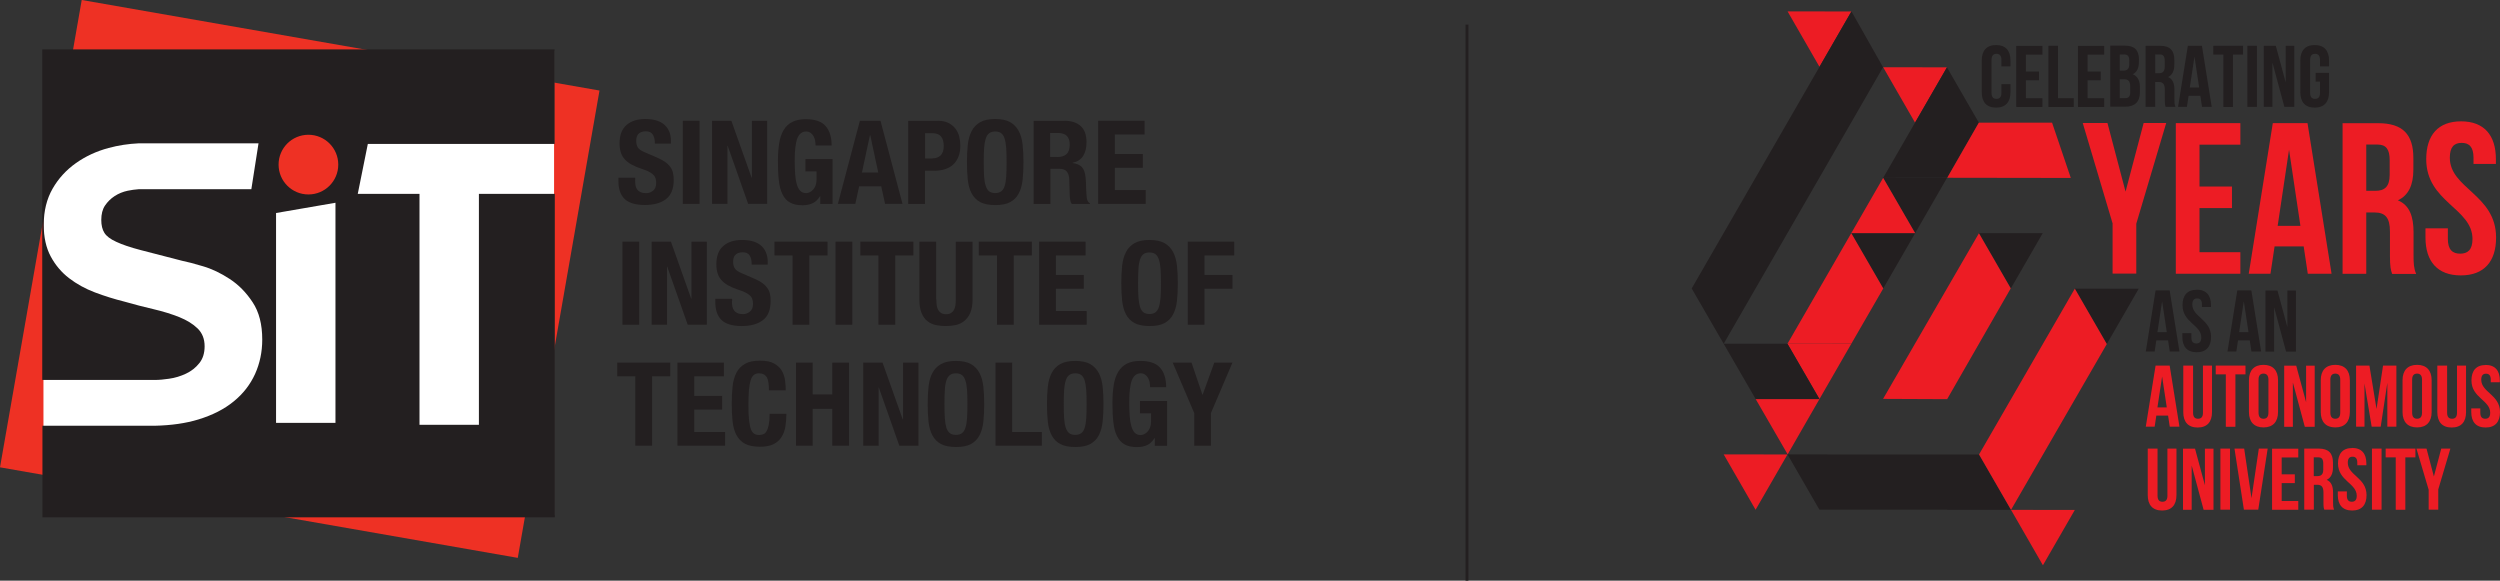 <?xml version="1.0" encoding="UTF-8"?>
<svg id="Layer_1" data-name="Layer 1" xmlns="http://www.w3.org/2000/svg" viewBox="0 0 268.06 62.26">
  <rect x="0" y="0" width="268.06" height="62.26" fill="#333333" stroke="none"/>
  <defs>
    <style>
      .cls-1 {
        fill: #ed1c24;
      }

      .cls-1, .cls-2, .cls-3, .cls-4 {
        stroke-width: 0px;
      }

      .cls-2 {
        fill: #ee3124;
      }

      .cls-3 {
        fill: #fff;
      }

      .cls-4 {
        fill: #231f20;
      }
    </style>
  </defs>
  <g>
    <g>
      <path class="cls-4" d="M68.1,19.34c0,.21.02.4.05.57.03.17.1.31.19.43.09.12.22.21.37.27.15.07.35.1.58.1.27,0,.52-.09.74-.27s.33-.46.33-.83c0-.2-.03-.37-.08-.52-.05-.14-.14-.28-.27-.39-.12-.12-.29-.22-.49-.32s-.45-.19-.75-.29c-.4-.13-.74-.28-1.04-.44-.29-.16-.54-.34-.73-.56-.2-.21-.34-.46-.43-.74-.09-.28-.14-.6-.14-.97,0-.88.25-1.54.74-1.97s1.17-.65,2.02-.65c.4,0,.77.04,1.1.13.34.09.63.23.87.42.25.2.44.44.58.75.14.3.2.67.2,1.09v.25h-1.72c0-.42-.08-.75-.23-.98s-.4-.34-.75-.34c-.2,0-.37.03-.5.09s-.24.13-.32.23-.13.21-.16.33c-.03.13-.04.25-.04.39,0,.27.06.5.17.69.12.19.36.36.75.52l1.39.6c.34.15.62.31.84.47.22.16.39.34.52.52.13.19.22.39.27.62.05.22.08.47.08.75,0,.94-.27,1.62-.82,2.05s-1.31.64-2.28.64-1.74-.22-2.18-.66-.65-1.07-.65-1.9v-.36h1.8v.28Z"/>
      <rect class="cls-4" x="73.21" y="12.95" width="1.8" height="8.91"/>
      <polygon class="cls-4" points="80.59 19.05 80.62 19.05 80.62 12.95 82.26 12.95 82.26 21.86 80.22 21.86 78.02 15.62 78 15.62 78 21.86 76.35 21.86 76.35 12.95 78.42 12.95 80.59 19.05"/>
      <path class="cls-4" d="M87.41,15.08c-.04-.17-.1-.33-.18-.48-.08-.15-.19-.27-.32-.36s-.29-.14-.47-.14c-.43,0-.74.24-.94.72-.19.48-.29,1.28-.29,2.4,0,.53.02,1.02.05,1.45.03.43.09.8.18,1.1.09.3.21.54.38.7.16.16.37.24.63.24.11,0,.23-.03.35-.09.13-.06.25-.14.36-.26s.21-.26.28-.44.11-.39.11-.63v-.91h-1.19v-1.32h2.91v4.81h-1.32v-.82h-.03c-.22.35-.48.6-.78.74-.31.14-.67.22-1.09.22-.55,0-1-.1-1.34-.29-.35-.19-.62-.49-.81-.89-.2-.4-.33-.89-.39-1.48-.07-.59-.1-1.27-.1-2.04s.05-1.4.14-1.97.26-1.04.49-1.42c.23-.38.54-.66.92-.85s.86-.29,1.44-.29c.98,0,1.69.24,2.12.73.43.49.65,1.18.65,2.09h-1.72c0-.17-.02-.34-.06-.51"/>
      <path class="cls-4" d="M94.17,18.5l-.86-4.01h-.03l-.86,4.01h1.75ZM94.41,12.95l2.36,8.91h-1.87l-.41-1.88h-2.37l-.41,1.88h-1.87l2.36-8.91h2.22,0Z"/>
      <path class="cls-4" d="M99.99,16.98c.36,0,.65-.11.87-.32.22-.22.33-.55.33-1.01s-.1-.79-.29-1.02-.51-.35-.96-.35h-.75v2.71h.8,0ZM100.54,12.95c.46,0,.84.08,1.15.23.31.16.56.36.75.61s.33.53.41.85.12.65.12.98c0,.46-.07.86-.21,1.2s-.33.62-.57.84-.54.38-.89.49-.74.16-1.16.16h-.96v3.56h-1.8v-8.91h3.16Z"/>
      <path class="cls-4" d="M105.52,18.93c.03.42.09.76.18,1.02.09.26.21.45.37.57s.38.18.64.18.48-.06.64-.18c.16-.12.29-.31.37-.57.09-.26.14-.6.17-1.02.03-.42.04-.93.04-1.53s-.01-1.11-.04-1.52c-.03-.42-.09-.76-.17-1.02-.09-.27-.21-.46-.37-.58-.16-.12-.38-.18-.64-.18s-.48.06-.64.18c-.16.12-.29.31-.37.58-.09.26-.15.61-.18,1.02-.03.42-.04.92-.04,1.52s.02,1.11.04,1.53M103.77,15.53c.06-.57.2-1.06.41-1.47.21-.41.52-.73.92-.96s.94-.34,1.61-.34,1.21.11,1.61.34.7.55.92.96c.21.41.35.9.41,1.47.06.57.09,1.19.09,1.87s-.03,1.31-.09,1.87c-.06.57-.2,1.05-.41,1.46-.21.41-.52.72-.92.94-.4.22-.94.32-1.61.32s-1.21-.11-1.61-.32c-.4-.22-.7-.53-.92-.94s-.35-.89-.41-1.46c-.06-.57-.09-1.19-.09-1.87s.03-1.3.09-1.87"/>
      <path class="cls-4" d="M113.35,16.84c.43,0,.77-.1,1-.31.23-.2.35-.55.35-1.03,0-.82-.41-1.24-1.25-1.24h-.85v2.57h.75ZM114.13,12.95c.75,0,1.33.19,1.75.57s.62.95.62,1.73c0,.6-.12,1.09-.36,1.47s-.61.62-1.12.73v.03c.45.07.78.21.99.44s.34.59.39,1.09c.02.17.03.35.04.54,0,.2.02.41.02.65.02.47.04.84.08,1.09.05.25.16.42.33.51v.07h-1.95c-.09-.12-.15-.27-.17-.43-.03-.16-.04-.33-.05-.51l-.05-1.71c-.02-.35-.1-.62-.26-.82s-.42-.3-.8-.3h-.96v3.77h-1.8v-8.91h3.32-.02Z"/>
      <polygon class="cls-4" points="122.73 14.42 119.54 14.42 119.54 16.51 122.54 16.51 122.54 17.99 119.54 17.99 119.54 20.38 122.85 20.38 122.85 21.86 117.75 21.86 117.75 12.95 122.73 12.95 122.73 14.42"/>
      <rect class="cls-4" x="66.74" y="25.91" width="1.8" height="8.91"/>
      <polygon class="cls-4" points="74.11 32.02 74.14 32.02 74.14 25.91 75.79 25.91 75.79 34.82 73.74 34.82 71.54 28.58 71.52 28.58 71.52 34.82 69.87 34.82 69.87 25.91 71.94 25.91 74.11 32.02"/>
      <path class="cls-4" d="M78.48,32.3c0,.21.02.4.05.57.03.17.1.31.19.43.09.12.22.21.37.28s.35.1.58.1c.27,0,.52-.09.74-.27s.33-.45.33-.83c0-.2-.03-.37-.08-.52s-.14-.28-.27-.39c-.12-.12-.29-.22-.49-.32s-.45-.19-.75-.29c-.4-.13-.74-.28-1.04-.44-.29-.16-.53-.34-.73-.56-.2-.21-.34-.46-.43-.74-.09-.28-.14-.6-.14-.97,0-.88.24-1.54.74-1.97.49-.43,1.16-.65,2.02-.65.4,0,.77.04,1.1.13.34.09.63.23.87.42.25.2.44.44.57.75.14.3.21.67.21,1.09v.25h-1.72c0-.42-.07-.75-.22-.98s-.4-.34-.75-.34c-.2,0-.36.03-.5.09-.13.06-.24.13-.32.23s-.13.21-.16.33c-.03.12-.04.25-.04.39,0,.27.06.51.18.69.12.19.37.36.75.52l1.39.6c.34.15.62.3.84.47.22.16.39.34.52.53s.22.39.27.62c.05.22.07.47.07.75,0,.94-.27,1.63-.82,2.05-.55.43-1.31.64-2.28.64s-1.74-.22-2.18-.66-.65-1.07-.65-1.9v-.36h1.8v.26h-.02Z"/>
      <polygon class="cls-4" points="88.73 27.39 86.78 27.39 86.78 34.82 84.98 34.82 84.98 27.39 83.04 27.39 83.04 25.91 88.73 25.91 88.73 27.39"/>
      <rect class="cls-4" x="89.59" y="25.91" width="1.8" height="8.91"/>
      <polygon class="cls-4" points="97.94 27.39 95.99 27.39 95.99 34.82 94.19 34.82 94.19 27.39 92.25 27.39 92.25 25.91 97.94 25.91 97.94 27.39"/>
      <path class="cls-4" d="M100.4,32.13c0,.23.02.43.04.62.03.19.08.35.16.49.08.14.19.25.32.33.14.08.31.12.52.12s.39-.04.52-.12c.13-.08.24-.19.32-.33.08-.14.13-.3.16-.49.03-.19.04-.39.04-.62v-6.21h1.8v6.21c0,.57-.08,1.03-.24,1.4-.16.37-.37.66-.64.88s-.57.36-.91.44c-.34.07-.69.11-1.06.11s-.72-.03-1.06-.1-.64-.2-.91-.41c-.27-.2-.48-.49-.64-.87-.16-.37-.24-.86-.24-1.46v-6.21h1.8v6.21h.02Z"/>
      <polygon class="cls-4" points="110.64 27.39 108.7 27.39 108.7 34.82 106.9 34.82 106.9 27.39 104.95 27.39 104.95 25.91 110.64 25.91 110.64 27.39"/>
      <polygon class="cls-4" points="116.4 27.39 113.22 27.39 113.22 29.48 116.21 29.48 116.21 30.96 113.22 30.96 113.22 33.35 116.52 33.35 116.52 34.82 111.42 34.82 111.42 25.91 116.4 25.91 116.4 27.39"/>
      <path class="cls-4" d="M122.07,31.9c.03.42.09.76.17,1.02.09.26.21.45.37.57s.38.18.64.18.48-.06.64-.18c.16-.12.29-.31.37-.57.09-.26.14-.6.18-1.02.03-.42.04-.93.04-1.53s-.01-1.11-.04-1.52c-.03-.42-.09-.76-.18-1.02-.09-.27-.21-.46-.37-.58-.16-.12-.38-.18-.64-.18s-.48.06-.64.18c-.16.12-.29.32-.37.58-.09.27-.15.61-.17,1.02-.03.42-.04.92-.04,1.52s.01,1.11.04,1.53M120.32,28.5c.06-.57.2-1.06.41-1.47.21-.41.52-.73.92-.96s.94-.34,1.61-.34,1.21.12,1.61.34c.4.23.7.55.92.96.21.41.35.9.41,1.47.06.57.09,1.19.09,1.87s-.03,1.31-.09,1.87c-.06.57-.2,1.05-.41,1.46-.21.41-.52.72-.92.94-.4.22-.94.32-1.61.32s-1.21-.11-1.61-.32c-.4-.22-.71-.53-.92-.94s-.35-.89-.41-1.46c-.06-.57-.09-1.19-.09-1.87s.03-1.3.09-1.87"/>
      <polygon class="cls-4" points="132.34 25.91 132.34 27.39 129.15 27.39 129.15 29.48 132.15 29.48 132.15 30.96 129.15 30.96 129.15 34.82 127.36 34.82 127.36 25.91 132.34 25.91"/>
      <polygon class="cls-4" points="71.87 40.35 69.92 40.35 69.92 47.79 68.12 47.79 68.12 40.35 66.18 40.35 66.18 38.88 71.87 38.88 71.87 40.35"/>
      <polygon class="cls-4" points="77.62 40.35 74.44 40.35 74.44 42.45 77.43 42.45 77.43 43.92 74.44 43.92 74.44 46.32 77.75 46.32 77.75 47.79 72.64 47.79 72.64 38.88 77.62 38.88 77.62 40.35"/>
      <path class="cls-4" d="M82.22,40.47c-.16-.29-.44-.44-.84-.44-.22,0-.41.06-.56.18-.14.12-.26.32-.34.59-.08.27-.14.62-.18,1.06-.03.44-.05.97-.05,1.6,0,.67.02,1.22.07,1.63s.12.74.21.97c.1.23.22.38.36.46s.31.12.51.12c.16,0,.3-.03.44-.08s.26-.16.35-.33c.1-.16.18-.39.24-.69.06-.29.09-.68.09-1.17h1.8c0,.48-.04.94-.11,1.37s-.21.81-.42,1.13c-.2.32-.49.58-.86.76s-.85.27-1.44.27c-.67,0-1.21-.11-1.61-.32-.4-.22-.7-.53-.92-.94-.21-.41-.35-.89-.41-1.46-.06-.57-.09-1.19-.09-1.87s.03-1.3.09-1.87.2-1.06.41-1.47c.21-.41.52-.73.92-.96s.94-.34,1.61-.34,1.15.1,1.52.31c.37.21.65.47.83.79s.3.67.34,1.04c.05.37.07.72.07,1.04h-1.8c0-.65-.08-1.12-.23-1.42"/>
      <polygon class="cls-4" points="87.14 38.88 87.14 42.29 89.24 42.29 89.24 38.88 91.04 38.88 91.04 47.79 89.24 47.79 89.24 43.84 87.14 43.84 87.14 47.79 85.35 47.79 85.35 38.88 87.14 38.88"/>
      <polygon class="cls-4" points="96.8 44.98 96.83 44.98 96.83 38.88 98.48 38.88 98.48 47.79 96.43 47.79 94.23 41.55 94.21 41.55 94.21 47.79 92.56 47.79 92.56 38.88 94.63 38.88 96.8 44.98"/>
      <path class="cls-4" d="M101.31,44.86c.03.42.09.76.17,1.02.09.26.21.45.38.57.16.12.38.18.64.18s.48-.06.64-.18c.16-.12.29-.31.37-.57.09-.26.15-.6.18-1.02s.04-.93.04-1.53-.01-1.11-.04-1.52c-.03-.42-.09-.76-.18-1.02-.09-.27-.21-.46-.37-.58-.16-.12-.38-.18-.64-.18s-.48.06-.64.18c-.16.12-.29.31-.38.58s-.15.61-.17,1.02c-.03.42-.04.92-.04,1.52s.01,1.11.04,1.53M99.56,41.47c.06-.57.2-1.06.41-1.47.21-.41.52-.73.92-.96s.94-.34,1.61-.34,1.21.11,1.61.34.7.55.92.96c.21.41.35.9.41,1.47.06.57.09,1.19.09,1.87s-.03,1.3-.09,1.87c-.06.56-.2,1.05-.41,1.46-.21.41-.52.72-.92.94s-.94.32-1.61.32-1.21-.11-1.61-.32c-.4-.22-.7-.53-.92-.94-.21-.41-.35-.89-.41-1.46-.06-.57-.09-1.19-.09-1.87s.03-1.3.09-1.87"/>
      <polygon class="cls-4" points="106.74 38.88 108.53 38.88 108.53 46.32 111.71 46.32 111.71 47.79 106.74 47.79 106.74 38.88"/>
      <path class="cls-4" d="M114.1,44.86c.03.42.09.76.18,1.02.09.26.21.45.37.57s.38.18.64.18.48-.06.64-.18c.16-.12.29-.31.37-.57.09-.26.14-.6.17-1.02s.04-.93.04-1.53-.01-1.11-.04-1.52c-.03-.42-.09-.76-.17-1.02-.09-.27-.21-.46-.37-.58-.16-.12-.38-.18-.64-.18s-.48.06-.64.18c-.16.12-.29.31-.37.58-.09.27-.15.61-.18,1.02-.03.42-.04.92-.04,1.52s.01,1.11.04,1.53M112.35,41.47c.06-.57.2-1.06.41-1.47.21-.41.52-.73.92-.96s.94-.34,1.61-.34,1.21.11,1.61.34.7.55.92.96c.21.41.35.9.41,1.47.06.57.09,1.19.09,1.87s-.03,1.3-.09,1.87c-.06.56-.2,1.05-.41,1.46-.21.41-.52.72-.92.94s-.94.32-1.61.32-1.21-.11-1.61-.32c-.4-.22-.7-.53-.92-.94-.21-.41-.35-.89-.41-1.46-.06-.57-.09-1.19-.09-1.87s.03-1.3.09-1.87"/>
      <path class="cls-4" d="M123.28,41.01c-.04-.17-.1-.33-.18-.48-.08-.15-.19-.27-.32-.36s-.29-.14-.47-.14c-.43,0-.74.24-.94.72-.19.49-.29,1.28-.29,2.4,0,.53.02,1.01.05,1.45.03.43.09.8.18,1.11.09.3.21.54.37.7.16.16.37.24.63.24.11,0,.23-.03.36-.09s.25-.15.36-.26c.11-.12.2-.26.28-.44.07-.18.11-.39.11-.63v-.91h-1.19v-1.32h2.91v4.8h-1.32v-.82h-.03c-.22.35-.48.6-.78.74-.3.15-.67.22-1.09.22-.55,0-1-.09-1.34-.29-.34-.19-.61-.49-.81-.89s-.33-.89-.39-1.48c-.07-.59-.1-1.27-.1-2.04s.05-1.41.14-1.97c.09-.57.26-1.04.49-1.42.23-.38.54-.66.92-.86.38-.19.86-.29,1.44-.29.98,0,1.69.24,2.12.73.43.49.65,1.18.65,2.09h-1.72c0-.17-.02-.34-.06-.51"/>
      <polygon class="cls-4" points="128.93 42.33 128.95 42.33 130.2 38.88 132.15 38.88 129.84 44.29 129.84 47.79 128.05 47.79 128.05 44.29 125.74 38.88 127.76 38.88 128.93 42.33"/>
    </g>
    <rect class="cls-2" x="6.71" y="1.73" width="50.87" height="56.36" transform="translate(-2.86 56.42) rotate(-80.08)"/>
    <rect class="cls-3" x="4.66" y="5.42" width="54.75" height="49.81"/>
    <path class="cls-4" d="M35.97,21.74v23.6h-6.37v-22.5s6.37-1.1,6.37-1.1ZM59.47,15.45V5.3H4.53v35.44h12.06c.48,0,.99-.05,1.53-.13.65-.09,1.26-.28,1.83-.55s1.04-.64,1.42-1.12c.38-.47.57-1.07.57-1.81,0-.79-.25-1.42-.75-1.91s-1.16-.89-1.97-1.22c-.81-.32-1.73-.61-2.76-.85-1.03-.24-2.07-.51-3.12-.81-1.08-.27-2.14-.6-3.17-.99-1.03-.39-1.95-.9-2.76-1.52-.81-.62-1.47-1.4-1.97-2.33s-.75-2.06-.75-3.39c0-1.49.32-2.78.95-3.88.63-1.1,1.47-2.01,2.5-2.74,1.03-.73,2.19-1.27,3.49-1.62,1.07-.29,2.15-.45,3.22-.5h12.87l-.77,4.92h-12.1c-.38.03-.77.08-1.15.16-.52.11-.98.3-1.4.57s-.76.61-1.04,1.02c-.27.4-.4.92-.4,1.54,0,.57.11,1.03.33,1.38.21.35.64.68,1.28.97.64.3,1.52.6,2.64.89,1.12.3,2.59.68,4.41,1.14.54.11,1.29.3,2.25.59.96.28,1.91.74,2.86,1.36s1.77,1.45,2.46,2.5c.69,1.04,1.03,2.37,1.03,4,0,1.33-.26,2.56-.77,3.69-.52,1.14-1.28,2.12-2.29,2.94-1.01.83-2.27,1.47-3.77,1.93-1.36.42-2.93.64-4.69.68H4.55v9.82h54.94V20.79h-8.14v24.76h-6.37v-24.76h-6.62l1.08-5.36h20.04v.02Z"/>
    <path class="cls-2" d="M36.27,17.65c0,1.77-1.43,3.2-3.2,3.2s-3.2-1.43-3.2-3.2,1.43-3.2,3.2-3.2,3.2,1.43,3.2,3.2"/>
  </g>
  <g>
    <g>
      <path class="cls-4" d="M215.57,9.02v.87c0,1.05-.52,1.65-1.54,1.65s-1.54-.6-1.54-1.65v-3.41c0-1.05.52-1.65,1.54-1.65s1.54.6,1.54,1.65v.64h-.97v-.7c0-.47-.21-.65-.53-.65s-.53.18-.53.65v3.54c0,.47.21.64.53.64s.53-.17.53-.64v-.94s.97,0,.97,0Z"/>
      <path class="cls-4" d="M217.22,7.67h1.41v.94h-1.41v1.92h1.78v.94h-2.81v-6.55h2.81v.94h-1.78v1.83-.02Z"/>
      <path class="cls-4" d="M219.64,4.91h1.03v5.62h1.69v.94h-2.72v-6.55h0Z"/>
      <path class="cls-4" d="M223.84,7.67h1.41v.94h-1.41v1.92h1.78v.94h-2.81v-6.55h2.81v.94h-1.78v1.83-.02Z"/>
      <path class="cls-4" d="M229.34,6.41v.23c0,.67-.21,1.1-.66,1.32.55.22.77.71.77,1.4v.53c0,1.01-.53,1.55-1.56,1.55h-1.62v-6.55h1.55c1.07,0,1.53.5,1.53,1.51h-.01ZM227.29,5.84v1.73h.4c.38,0,.62-.17.62-.69v-.37c0-.47-.16-.67-.52-.67h-.5,0ZM227.29,8.51v2.01h.59c.35,0,.53-.16.53-.65v-.57c0-.61-.2-.8-.66-.8h-.46,0Z"/>
      <path class="cls-4" d="M232.21,11.46c-.06-.17-.09-.27-.09-.81v-1.03c0-.61-.21-.83-.67-.83h-.36v2.67h-1.03v-6.55h1.55c1.07,0,1.53.5,1.53,1.51v.51c0,.67-.22,1.11-.67,1.33.52.22.68.71.68,1.39v1.01c0,.32,0,.55.11.8,0,0-1.05,0-1.05,0ZM231.09,5.84v2.01h.4c.38,0,.62-.17.62-.69v-.65c0-.47-.16-.67-.52-.67h-.5,0Z"/>
      <path class="cls-4" d="M237.15,11.46h-1.04l-.18-1.19h-1.26l-.18,1.19h-.95l1.05-6.55h1.51l1.05,6.55h0ZM234.81,9.38h.99l-.5-3.31-.5,3.31h0Z"/>
      <path class="cls-4" d="M237.33,4.91h3.18v.94h-1.08v5.62h-1.03v-5.62h-1.08v-.94h.01Z"/>
      <path class="cls-4" d="M240.97,4.91h1.03v6.55h-1.03v-6.55Z"/>
      <path class="cls-4" d="M243.66,6.71v4.75h-.93v-6.55h1.29l1.06,3.92v-3.92h.92v6.55h-1.06s-1.28-4.75-1.28-4.75Z"/>
      <path class="cls-4" d="M248.29,7.81h1.44v2.08c0,1.05-.52,1.65-1.54,1.65s-1.54-.6-1.54-1.65v-3.41c0-1.05.52-1.65,1.54-1.65s1.54.6,1.54,1.65v.64h-.97v-.7c0-.47-.21-.65-.53-.65s-.53.18-.53.65v3.54c0,.47.21.64.53.64s.53-.17.53-.64v-1.21h-.47s0-.94,0-.94Z"/>
    </g>
    <g>
      <path class="cls-1" d="M226.53,23.99l-3.21-10.8h2.65l1.94,7.36,1.94-7.36h2.42l-3.21,10.8v5.35h-2.54v-5.35h.01Z"/>
      <path class="cls-1" d="M235.84,20h3.48v2.31h-3.48v4.73h4.38v2.31h-6.92V13.2h6.92v2.31h-4.38v4.5h0Z"/>
      <path class="cls-1" d="M250.01,29.35h-2.56l-.44-2.93h-3.12l-.44,2.93h-2.33l2.58-16.15h3.72l2.58,16.15h0ZM244.21,24.22h2.45l-1.22-8.17-1.22,8.17h0Z"/>
      <path class="cls-1" d="M256.49,29.35c-.14-.42-.23-.67-.23-1.98v-2.54c0-1.5-.51-2.05-1.66-2.05h-.88v6.58h-2.54V13.21h3.83c2.63,0,3.76,1.22,3.76,3.72v1.27c0,1.66-.53,2.75-1.66,3.28,1.27.53,1.68,1.75,1.68,3.44v2.49c0,.78.02,1.36.28,1.96h-2.58v-.02ZM253.72,15.5v4.96h.99c.95,0,1.52-.42,1.52-1.71v-1.59c0-1.15-.39-1.66-1.29-1.66h-1.22Z"/>
      <path class="cls-1" d="M263.88,13.01c2.47,0,3.74,1.48,3.74,4.06v.51h-2.4v-.67c0-1.15-.46-1.59-1.27-1.59s-1.27.44-1.27,1.59c0,3.32,4.96,3.95,4.96,8.56,0,2.58-1.29,4.06-3.78,4.06s-3.79-1.48-3.79-4.06v-.99h2.4v1.15c0,1.15.51,1.57,1.32,1.57s1.32-.42,1.32-1.57c0-3.32-4.96-3.95-4.96-8.56,0-2.58,1.27-4.06,3.74-4.06h-.01Z"/>
    </g>
    <g>
      <polygon class="cls-1" points="215.63 54.67 219.05 60.61 222.47 54.68 215.63 54.67"/>
      <polygon class="cls-4" points="222.47 30.95 225.9 36.89 229.32 30.96 222.47 30.95"/>
      <polygon class="cls-1" points="184.82 48.72 188.24 54.66 191.66 48.73 184.82 48.72"/>
      <polygon class="cls-4" points="198.5 25 201.93 30.93 205.35 25 198.5 25"/>
      <polygon class="cls-4" points="201.92 19.07 205.35 25 208.77 19.07 201.92 19.07"/>
      <polygon class="cls-4" points="212.19 25 215.61 30.93 219.03 25 212.19 25"/>
      <polygon class="cls-1" points="201.92 7.21 205.34 13.15 208.76 7.22 201.92 7.21"/>
      <polygon class="cls-1" points="191.67 1.22 195.09 7.16 198.51 1.23 191.67 1.22"/>
      <polygon class="cls-1" points="205.35 25 201.92 19.07 198.5 25 205.35 25"/>
      <polygon class="cls-1" points="188.25 42.79 191.68 48.72 195.09 42.79 188.25 42.79"/>
      <polygon class="cls-1" points="191.66 36.86 195.09 42.79 198.51 36.85 191.66 36.86"/>
      <polygon class="cls-4" points="215.63 54.67 212.2 48.74 212.2 48.75 212.2 48.73 198.51 48.73 191.66 48.72 195.09 54.66 195.09 54.65 208.79 54.65 208.78 54.67 215.63 54.67"/>
      <polygon class="cls-4" points="184.82 36.86 188.25 42.79 195.09 42.79 191.66 36.86 184.82 36.86"/>
      <polygon class="cls-4" points="184.82 36.86 181.39 30.93 198.52 1.22 201.91 7.21 184.82 36.86"/>
      <polygon class="cls-1" points="198.5 25 201.93 30.93 198.51 36.85 191.66 36.86 198.5 25"/>
      <polygon class="cls-4" points="208.76 7.22 212.18 13.15 208.79 19.06 201.92 19.07 208.76 7.22"/>
      <polygon class="cls-1" points="212.18 13.15 208.79 19.06 222.04 19.08 220.03 13.15 212.18 13.15"/>
      <polygon class="cls-1" points="212.19 25.01 201.91 42.77 208.78 42.8 215.6 30.92 212.19 25.01"/>
      <polygon class="cls-1" points="225.9 36.89 215.63 54.67 212.2 48.73 222.47 30.95 225.9 36.89"/>
    </g>
    <g>
      <path class="cls-4" d="M233.69,37.69h-1.04l-.18-1.19h-1.26l-.18,1.19h-.95l1.05-6.55h1.51l1.05,6.55h0ZM231.34,35.61h.99l-.5-3.31-.5,3.31h0Z"/>
      <path class="cls-4" d="M235.55,31.06c1,0,1.52.6,1.52,1.65v.21h-.97v-.27c0-.47-.19-.65-.51-.65s-.52.18-.52.65c0,1.35,2.01,1.6,2.01,3.47,0,1.05-.52,1.65-1.54,1.65s-1.54-.6-1.54-1.65v-.4h.97v.47c0,.47.21.64.53.64s.53-.17.53-.64c0-1.35-2.01-1.6-2.01-3.47,0-1.05.51-1.65,1.52-1.65h0Z"/>
      <path class="cls-4" d="M242.45,37.69h-1.04l-.18-1.19h-1.26l-.18,1.19h-.95l1.05-6.55h1.51l1.05,6.55h0ZM240.1,35.61h.99l-.5-3.31-.5,3.31h0Z"/>
      <path class="cls-4" d="M243.84,32.95v4.75h-.93v-6.55h1.29l1.06,3.92v-3.92h.92v6.55h-1.06l-1.28-4.75Z"/>
    </g>
    <g>
      <path class="cls-1" d="M233.69,45.75h-1.04l-.18-1.19h-1.26l-.18,1.19h-.95l1.05-6.55h1.51l1.05,6.55h0ZM231.34,43.68h.99l-.5-3.31-.5,3.31h0Z"/>
      <path class="cls-1" d="M235.15,39.2v5.06c0,.47.21.64.53.64s.53-.17.53-.64v-5.06h.97v4.99c0,1.05-.52,1.65-1.54,1.65s-1.54-.6-1.54-1.65v-4.99h1.05Z"/>
      <path class="cls-1" d="M237.59,39.2h3.18v.94h-1.08v5.62h-1.03v-5.62h-1.08v-.94h.01Z"/>
      <path class="cls-1" d="M241.14,40.77c0-1.05.55-1.65,1.56-1.65s1.56.6,1.56,1.65v3.41c0,1.05-.55,1.65-1.56,1.65s-1.56-.6-1.56-1.65v-3.41ZM242.17,44.25c0,.47.21.65.53.65s.53-.18.53-.65v-3.54c0-.47-.21-.65-.53-.65s-.53.18-.53.65v3.54Z"/>
      <path class="cls-1" d="M245.85,41.01v4.75h-.93v-6.55h1.29l1.06,3.92v-3.92h.92v6.55h-1.06s-1.28-4.75-1.28-4.75Z"/>
      <path class="cls-1" d="M248.84,40.77c0-1.05.55-1.65,1.56-1.65s1.56.6,1.56,1.65v3.41c0,1.05-.55,1.65-1.56,1.65s-1.56-.6-1.56-1.65v-3.41ZM249.87,44.25c0,.47.21.65.53.65s.53-.18.53-.65v-3.54c0-.47-.21-.65-.53-.65s-.53.18-.53.65v3.54Z"/>
      <path class="cls-1" d="M254.82,43.85l.7-4.65h1.43v6.55h-.97v-4.7l-.71,4.7h-.97l-.77-4.63v4.63h-.9v-6.55h1.43l.76,4.65h0Z"/>
      <path class="cls-1" d="M257.61,40.77c0-1.05.55-1.65,1.56-1.65s1.56.6,1.56,1.65v3.41c0,1.05-.55,1.65-1.56,1.65s-1.56-.6-1.56-1.65v-3.41ZM258.64,44.25c0,.47.21.65.53.65s.53-.18.53-.65v-3.54c0-.47-.21-.65-.53-.65s-.53.18-.53.65v3.54Z"/>
      <path class="cls-1" d="M262.39,39.2v5.06c0,.47.21.64.53.64s.53-.17.53-.64v-5.06h.97v4.99c0,1.05-.52,1.65-1.54,1.65s-1.54-.6-1.54-1.65v-4.99h1.05Z"/>
      <path class="cls-1" d="M266.52,39.13c1,0,1.52.6,1.52,1.65v.21h-.97v-.27c0-.47-.19-.65-.51-.65s-.51.18-.51.65c0,1.35,2.01,1.6,2.01,3.47,0,1.05-.52,1.65-1.54,1.65s-1.54-.6-1.54-1.65v-.4h.97v.47c0,.47.21.64.53.64s.53-.17.53-.64c0-1.35-2.01-1.6-2.01-3.47,0-1.05.51-1.65,1.52-1.65h0Z"/>
    </g>
    <g>
      <path class="cls-1" d="M231.34,48.1v5.06c0,.47.21.64.53.64s.53-.17.53-.64v-5.06h.97v4.99c0,1.05-.52,1.65-1.54,1.65s-1.54-.6-1.54-1.65v-4.99h1.05Z"/>
      <path class="cls-1" d="M235,49.91v4.75h-.93v-6.55h1.29l1.06,3.92v-3.92h.92v6.55h-1.06l-1.28-4.75Z"/>
      <path class="cls-1" d="M238.08,48.1h1.03v6.55h-1.03v-6.55Z"/>
      <path class="cls-1" d="M241.41,53.45l.79-5.35h.95l-1.01,6.55h-1.54l-1.01-6.55h1.04l.79,5.35h0Z"/>
      <path class="cls-1" d="M244.65,50.86h1.41v.94h-1.41v1.92h1.78v.94h-2.81v-6.55h2.81v.94h-1.78v1.83-.02Z"/>
      <path class="cls-1" d="M249.22,54.65c-.06-.17-.09-.27-.09-.81v-1.03c0-.61-.21-.83-.67-.83h-.36v2.67h-1.03v-6.55h1.55c1.07,0,1.53.5,1.53,1.51v.51c0,.67-.22,1.11-.67,1.33.51.22.68.71.68,1.39v1.01c0,.32,0,.55.11.8,0,0-1.05,0-1.05,0ZM248.09,49.04v2.01h.4c.38,0,.62-.17.62-.69v-.65c0-.47-.16-.67-.52-.67h-.5,0Z"/>
      <path class="cls-1" d="M252.21,48.03c1,0,1.52.6,1.52,1.65v.21h-.97v-.27c0-.47-.19-.65-.51-.65s-.51.18-.51.65c0,1.35,2.01,1.6,2.01,3.47,0,1.05-.52,1.65-1.54,1.65s-1.54-.6-1.54-1.65v-.4h.97v.47c0,.47.21.64.53.64s.53-.17.53-.64c0-1.35-2.01-1.6-2.01-3.47,0-1.05.51-1.65,1.52-1.65h0Z"/>
      <path class="cls-1" d="M254.33,48.1h1.03v6.55h-1.03v-6.55Z"/>
      <path class="cls-1" d="M255.81,48.1h3.18v.94h-1.08v5.62h-1.03v-5.62h-1.08v-.94h0Z"/>
      <path class="cls-1" d="M260.4,52.48l-1.3-4.38h1.08l.79,2.99.79-2.99h.98l-1.3,4.38v2.17h-1.03v-2.17h-.01Z"/>
    </g>
  </g>
  <rect class="cls-4" x="157.14" y="2.64" width=".31" height="59.62"/>
</svg>